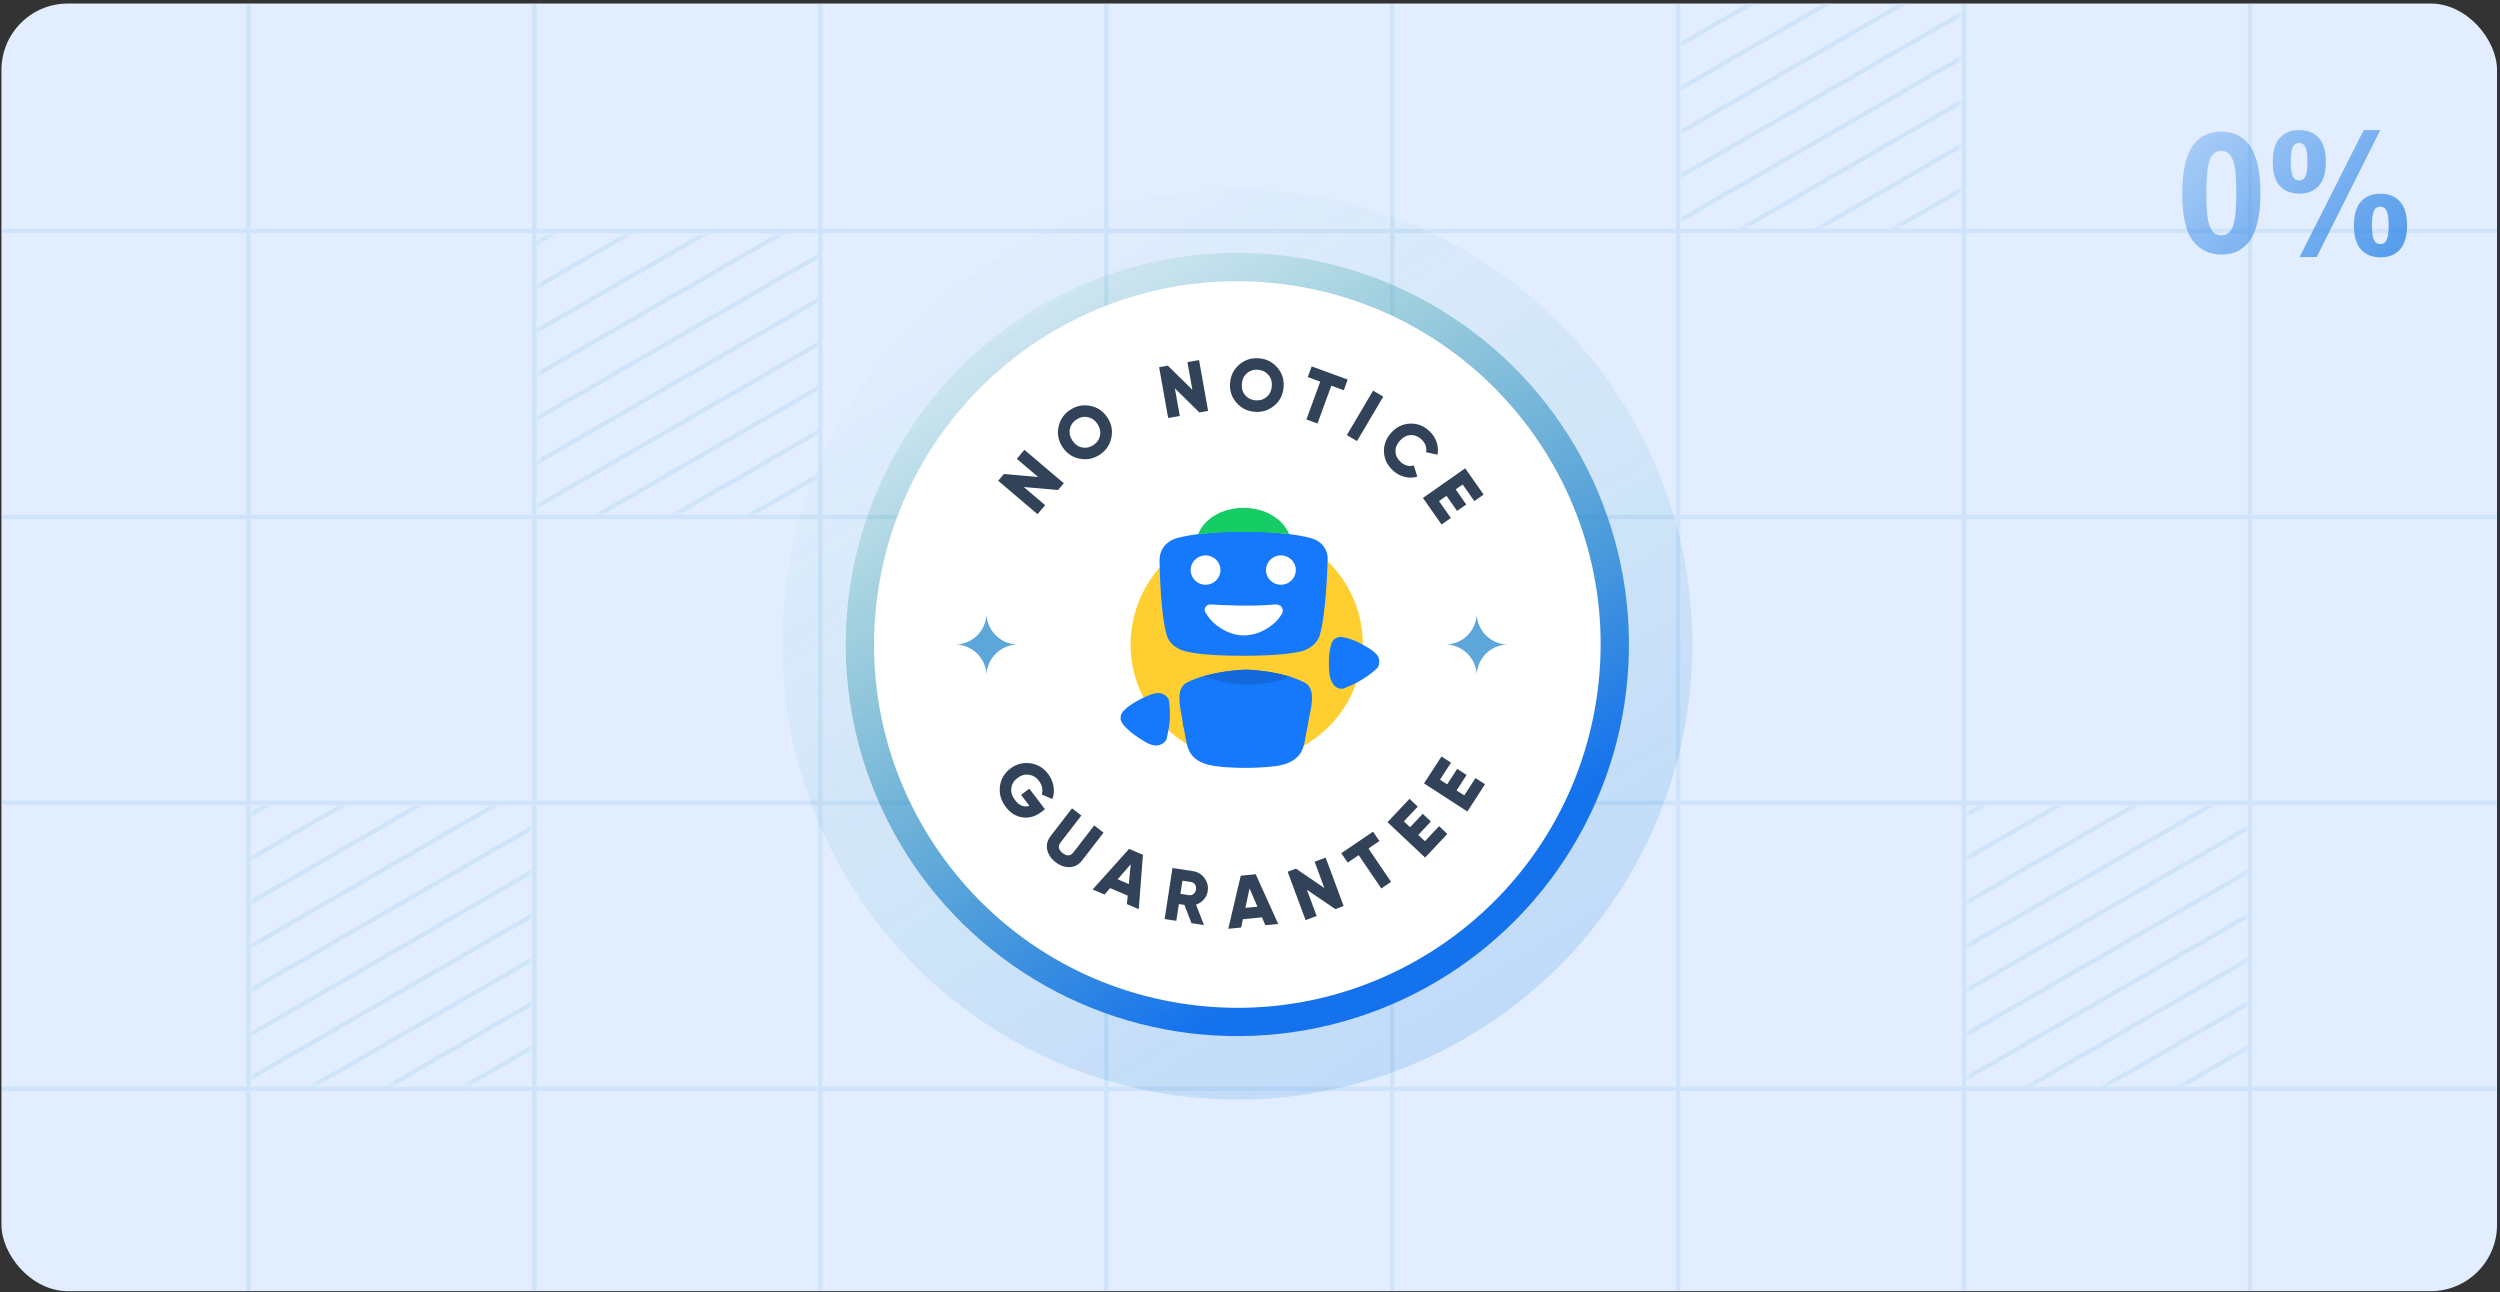 <svg width="565" height="292" viewBox="0 0 565 292" fill="none" xmlns="http://www.w3.org/2000/svg">
<rect x="0" y="0" width="565" height="292" fill="#333333" stroke="none"/>
<g clip-path="url(#clip0_30408_12856)">
<rect x="0.329" y="0.801" width="564" height="291" rx="15" fill="#E2EEFF"/>
<path d="M573.137 -141.676H573.637V439.941H573.137V440.442H-8.48V439.941H-8.98V-141.676H-8.48V-142.176H573.137V-141.676ZM-7.98 439.442H55.645V375.828H-7.98V439.442ZM56.645 439.442H120.268V375.828H56.645V439.442ZM121.268 439.442H184.893V375.828H121.268V439.442ZM185.893 439.442H249.516V375.828H185.893V439.442ZM250.516 439.442H314.141V375.828H250.516V439.442ZM315.141 439.442H378.765V375.828H315.141V439.442ZM379.765 439.442H443.389V375.828H379.765V439.442ZM444.389 439.442H508.013V375.828H444.389V439.442ZM509.013 439.442H572.637V375.828H509.013V439.442ZM-7.98 374.828H55.645V311.192H-7.98V374.828ZM56.645 374.828H120.268V311.192H56.645V374.828ZM121.268 374.828H184.893V311.192H121.268V374.828ZM185.893 374.828H249.516V311.192H185.893V374.828ZM250.516 374.828H314.141V311.192H250.516V374.828ZM315.141 374.828H378.765V311.192H315.141V374.828ZM379.765 374.828H443.389V311.192H379.765V374.828ZM444.389 374.828H508.013V311.192H444.389V374.828ZM509.013 374.828H572.637V311.192H509.013V374.828ZM-7.98 310.192H55.645V246.577H-7.98V310.192ZM56.645 310.192H120.268V246.577H56.645V310.192ZM121.268 310.192H184.893V246.577H121.268V310.192ZM185.893 310.192H249.516V246.577H185.893V310.192ZM250.516 310.192H314.141V246.577H250.516V310.192ZM315.141 310.192H378.765V246.577H315.141V310.192ZM379.765 310.192H443.389V246.577H379.765V310.192ZM444.389 310.192H508.013V246.577H444.389V310.192ZM509.013 310.192H572.637V246.577H509.013V310.192ZM-7.98 245.577H55.645V181.941H-7.98V245.577ZM56.645 245.577H120.268V181.941H56.645V245.577ZM121.268 245.577H184.893V181.941H121.268V245.577ZM185.893 245.577H249.516V181.941H185.893V245.577ZM250.516 245.577H314.141V181.941H250.516V245.577ZM315.141 245.577H378.765V181.941H315.141V245.577ZM379.765 245.577H443.389V181.941H379.765V245.577ZM444.389 245.577H508.013V181.941H444.389V245.577ZM509.013 245.577H572.637V181.941H509.013V245.577ZM-7.98 180.941H55.645V117.326H-7.98V180.941ZM56.645 180.941H120.268V117.326H56.645V180.941ZM121.268 180.941H184.893V117.326H121.268V180.941ZM185.893 180.941H249.516V117.326H185.893V180.941ZM250.516 180.941H314.141V117.326H250.516V180.941ZM315.141 180.941H378.765V117.326H315.141V180.941ZM379.765 180.941H443.389V117.326H379.765V180.941ZM444.389 180.941H508.013V117.326H444.389V180.941ZM509.013 180.941H572.637V117.326H509.013V180.941ZM-7.98 116.326H55.645V52.703H-7.98V116.326ZM56.645 116.326H120.268V52.703H56.645V116.326ZM121.268 116.326H184.893V52.703H121.268V116.326ZM185.893 116.326H249.516V52.703H185.893V116.326ZM250.516 116.326H314.141V52.703H250.516V116.326ZM315.141 116.326H378.765V52.703H315.141V116.326ZM379.765 116.326H443.389V52.703H379.765V116.326ZM444.389 116.326H508.013V52.703H444.389V116.326ZM509.013 116.326H572.637V52.703H509.013V116.326ZM-7.98 51.703H55.645V-11.925H-7.98V51.703ZM56.645 51.703H120.268V-11.925H56.645V51.703ZM121.268 51.703H184.893V-11.925H121.268V51.703ZM185.893 51.703H249.516V-11.925H185.893V51.703ZM250.516 51.703H314.141V-11.925H250.516V51.703ZM315.141 51.703H378.765V-11.925H315.141V51.703ZM379.765 51.703H443.389V-11.925H379.765V51.703ZM444.389 51.703H508.013V-11.925H444.389V51.703ZM509.013 51.703H572.637V-11.925H509.013V51.703ZM-7.98 -12.925H55.645V-76.553H-7.98V-12.925ZM56.645 -12.925H120.268V-76.553H56.645V-12.925ZM121.268 -12.925H184.893V-76.553H121.268V-12.925ZM185.893 -12.925H249.516V-76.553H185.893V-12.925ZM250.516 -12.925H314.141V-76.553H250.516V-12.925ZM315.141 -12.925H378.765V-76.553H315.141V-12.925ZM379.765 -12.925H443.389V-76.553H379.765V-12.925ZM444.389 -12.925H508.013V-76.553H444.389V-12.925ZM509.013 -12.925H572.637V-76.553H509.013V-12.925ZM-7.98 -77.553H55.645V-141.176H-7.98V-77.553ZM56.645 -77.553H120.268V-141.176H56.645V-77.553ZM121.268 -77.553H184.893V-141.176H121.268V-77.553ZM185.893 -77.553H249.516V-141.176H185.893V-77.553ZM250.516 -77.553H314.141V-141.176H250.516V-77.553ZM315.141 -77.553H378.765V-141.176H315.141V-77.553ZM379.765 -77.553H443.389V-141.176H379.765V-77.553ZM444.389 -77.553H508.013V-141.176H444.389V-77.553ZM509.013 -77.553H572.637V-141.176H509.013V-77.553Z" fill="#539FDD" fill-opacity="0.13"/>
<circle opacity="0.2" cx="279.639" cy="145.66" r="102.839" transform="rotate(8.822 279.639 145.66)" fill="url(#paint0_linear_30408_12856)"/>
<circle cx="279.639" cy="145.658" r="88.503" transform="rotate(8.822 279.639 145.658)" fill="url(#paint1_linear_30408_12856)"/>
<circle cx="279.64" cy="145.659" r="53.474" transform="rotate(8.822 279.64 145.659)" stroke="black" stroke-width="0.211"/>
<circle cx="279.639" cy="145.661" r="82.096" transform="rotate(8.822 279.639 145.661)" fill="white"/>
<path d="M222.951 138.855C223.115 142.545 226.069 145.499 229.758 145.663C226.069 145.826 223.115 148.78 222.951 152.47C222.788 148.78 219.834 145.826 216.144 145.663C219.834 145.499 222.788 142.545 222.951 138.855Z" fill="#5DA6D9"/>
<circle cx="281.758" cy="145.661" r="26.247" transform="rotate(8.822 281.758 145.661)" fill="#FFCF32"/>
<path d="M234.624 107.794L229.795 103.693L231.522 101.66L240.417 109.214L239.123 110.739L231.38 110.07L236.209 114.17L234.482 116.204L225.587 108.65L226.882 107.125L234.624 107.794ZM251.176 98.896C250.84 100.524 249.972 101.806 248.572 102.741C247.171 103.677 245.655 103.988 244.023 103.675C242.39 103.363 241.108 102.495 240.154 101.067C239.2 99.639 238.889 98.123 239.225 96.495C239.561 94.867 240.429 93.585 241.829 92.65C243.229 91.714 244.745 91.403 246.378 91.716C248.011 92.028 249.292 92.896 250.246 94.324C251.2 95.752 251.511 97.268 251.176 98.896ZM244.566 101.127C245.467 101.306 246.323 101.116 247.127 100.579C247.931 100.042 248.42 99.334 248.6 98.432C248.779 97.53 248.593 96.652 248.028 95.806C247.463 94.96 246.723 94.453 245.821 94.273C244.919 94.094 244.078 94.275 243.274 94.812C242.47 95.349 241.967 96.066 241.787 96.968C241.608 97.87 241.807 98.739 242.372 99.585C242.937 100.43 243.664 100.948 244.566 101.127ZM269.472 88.086L268.363 81.848L270.989 81.381L273.033 92.871L271.063 93.221L265.522 87.772L266.632 94.01L264.005 94.477L261.961 82.987L263.931 82.637L269.472 88.086ZM287.898 91.746C286.604 92.79 285.12 93.228 283.444 93.061C281.768 92.894 280.4 92.171 279.338 90.893C278.276 89.614 277.837 88.129 278.008 86.421C278.178 84.712 278.901 83.343 280.194 82.299C281.488 81.256 282.973 80.817 284.648 80.984C286.324 81.151 287.693 81.874 288.755 83.153C289.817 84.432 290.255 85.916 290.085 87.625C289.914 89.334 289.191 90.703 287.898 91.746ZM281.376 89.27C281.958 89.981 282.74 90.377 283.702 90.474C284.664 90.569 285.492 90.334 286.203 89.751C286.915 89.169 287.329 88.372 287.43 87.36C287.531 86.348 287.282 85.486 286.7 84.774C286.117 84.063 285.352 83.668 284.39 83.572C283.428 83.476 282.584 83.71 281.872 84.293C281.161 84.875 280.763 85.673 280.662 86.685C280.561 87.697 280.793 88.558 281.376 89.27ZM296.439 82.804L304.582 85.781L303.7 88.192L300.882 87.162L297.756 95.711L295.251 94.795L298.376 86.246L295.558 85.215L296.439 82.804ZM304.387 98.329L310.321 88.28L312.618 89.636L306.684 99.685L304.387 98.329ZM314.807 106.334C313.518 105.15 312.844 103.739 312.775 102.114C312.718 100.476 313.282 99.025 314.443 97.76C315.605 96.495 317.004 95.811 318.629 95.742C320.266 95.66 321.729 96.212 323.018 97.396C324.552 98.806 325.253 100.853 324.874 102.769L322.277 102.195C322.517 101.17 322.13 100.112 321.258 99.312C320.497 98.612 319.669 98.282 318.786 98.331C317.903 98.38 317.118 98.791 316.408 99.564C315.697 100.338 315.354 101.155 315.38 102.039C315.406 102.923 315.805 103.72 316.566 104.419C317.438 105.22 318.571 105.514 319.525 105.19L320.317 107.729C318.453 108.28 316.366 107.767 314.807 106.334ZM326.908 112.058L325.215 113.244L327.894 117.067L325.791 118.54L321.582 112.533L331.139 105.836L335.301 111.775L333.198 113.248L330.567 109.494L328.983 110.603L331.375 114.017L329.3 115.471L326.908 112.058Z" fill="#314259"/>
<path d="M291.599 152.954C286.87 151.433 281.826 151.371 281.826 151.371C281.826 151.371 281.763 151.371 281.542 151.371C281.321 151.371 281.258 151.371 281.258 151.371C281.258 151.371 276.624 151.495 272.116 152.83C282.803 156.957 291.599 152.954 291.599 152.954Z" fill="#FFDE17"/>
<path d="M303.922 155.493C303.985 155.493 303.985 155.493 304.048 155.431C305.53 154.872 306.728 154.252 307.642 153.693C308.557 153.134 309.692 152.39 310.89 151.335L310.953 151.273C311.867 150.652 311.867 149.194 311.457 148.356C310.669 147.053 308.494 145.998 307.169 145.253C307.169 145.253 305.278 144.291 303.575 144.012C303.512 144.012 303.355 144.012 303.292 143.95C302.724 143.888 302.314 144.012 301.873 144.229C301.526 144.446 301.179 144.787 300.959 145.253C300.896 145.315 300.896 145.47 300.896 145.532C300.328 147.115 300.328 149.194 300.328 149.194C300.328 150.714 300.265 153.072 301.116 154.314C301.589 155.369 302.945 155.989 303.922 155.493Z" fill="#1678FB"/>
<path d="M294.845 154.253C289.58 151.553 281.824 151.336 281.824 151.336C281.824 151.336 281.761 151.336 281.54 151.336C281.32 151.336 281.257 151.336 281.257 151.336C281.257 151.336 273.501 151.553 268.236 154.253C265.336 155.773 266.975 160.552 267.259 163.065C267.48 165.268 267.259 163.127 267.669 165.268C268.016 167.006 268.173 169.085 269.277 170.544C270.254 171.847 271.893 172.623 273.438 172.902C273.785 172.964 274.132 173.026 274.479 173.119C281.667 174.081 288.476 173.119 288.476 173.119C288.886 173.057 289.264 172.995 289.517 172.902C291.124 172.623 292.669 171.785 293.678 170.544C294.813 169.085 294.939 167.006 295.286 165.268C295.696 163.127 295.412 165.268 295.696 163.065C296.106 160.552 297.713 155.773 294.845 154.253Z" fill="#1678FB"/>
<path d="M291.599 152.954C286.87 151.433 281.826 151.371 281.826 151.371C281.826 151.371 281.763 151.371 281.542 151.371C281.321 151.371 281.258 151.371 281.258 151.371C281.258 151.371 276.624 151.495 272.116 152.83C282.803 156.957 291.599 152.954 291.599 152.954Z" fill="#1369DB"/>
<path d="M296.736 121.768C296.515 121.706 296.326 121.644 296.042 121.551C289.705 119.968 281.54 120.154 281.067 120.154C280.594 120.154 272.555 119.937 266.218 121.551C265.997 121.613 265.808 121.613 265.525 121.768C263.444 122.451 262.057 124.343 262.057 126.546C262.057 126.671 262.057 126.826 262.057 126.95C262.12 129.091 262.277 138.307 263.601 143.303C263.601 143.365 263.664 143.427 263.664 143.52C264.074 144.916 265.083 146.002 266.407 146.623C266.407 146.623 268.11 148.205 280.972 148.205C293.867 148.205 295.538 146.623 295.538 146.623C296.799 146.002 297.871 144.885 298.28 143.52C298.28 143.458 298.343 143.396 298.343 143.303C299.668 138.307 299.951 129.184 300.046 126.95C300.046 126.826 300.046 126.671 300.046 126.546C300.203 124.343 298.785 122.451 296.736 121.768Z" fill="#1678FB"/>
<path d="M272.458 132.156C274.321 132.156 275.832 130.67 275.832 128.836C275.832 127.002 274.321 125.516 272.458 125.516C270.595 125.516 269.085 127.002 269.085 128.836C269.085 130.67 270.595 132.156 272.458 132.156Z" fill="white"/>
<path d="M289.485 132.156C291.348 132.156 292.858 130.67 292.858 128.836C292.858 127.002 291.348 125.516 289.485 125.516C287.622 125.516 286.112 127.002 286.112 128.836C286.112 130.67 287.622 132.156 289.485 132.156Z" fill="white"/>
<path d="M289.769 137.435C289.769 137.373 289.706 137.373 289.706 137.311L289.58 137.094C289.075 136.598 288.319 136.598 288.319 136.598C283.054 137.094 276.78 136.815 273.596 136.598C273.091 136.598 272.682 136.815 272.461 137.156C272.177 137.56 272.177 138.056 272.461 138.459C273.785 140.756 276.055 142.462 278.64 143.238C281.95 144.262 285.544 143.021 288.003 140.818C288.697 140.197 289.327 139.421 289.769 138.615C289.926 138.242 289.989 137.777 289.769 137.435Z" fill="white"/>
<path d="M281.128 120.239C281.474 120.239 286.266 120.115 291.342 120.735C289.986 117.26 285.888 114.777 281.033 114.777C276.178 114.777 272.079 117.26 270.755 120.797C275.894 120.083 280.686 120.239 281.128 120.239Z" fill="#16CC65"/>
<path d="M263.728 166.723C263.728 166.661 263.728 166.661 263.728 166.599C264.075 165.14 264.296 163.837 264.359 162.72C264.422 161.603 264.422 160.3 264.233 158.779C264.233 158.717 264.233 158.717 264.233 158.655C264.233 157.631 263.035 156.7 262.057 156.638C260.513 156.514 258.4 157.662 257.076 158.376C257.076 158.376 255.185 159.338 253.987 160.579C253.924 160.641 253.861 160.703 253.766 160.796C253.482 161.2 253.262 161.634 253.262 162.099C253.198 162.503 253.325 162.999 253.608 163.403C253.671 163.465 253.734 163.527 253.734 163.62C254.712 164.923 256.54 166.195 256.54 166.195C257.801 167.033 259.693 168.492 261.269 168.492C262.247 168.523 263.602 167.747 263.728 166.723Z" fill="#1678FB"/>
<path d="M232.625 178.232L236.16 182.895L235.363 183.499C233.968 184.557 232.533 184.954 231.042 184.725C229.563 184.486 228.326 183.709 227.318 182.381C226.22 180.933 225.779 179.384 225.984 177.723C226.198 176.074 226.978 174.73 228.333 173.703C229.689 172.675 231.184 172.274 232.842 172.502C234.5 172.73 235.842 173.533 236.879 174.902C238.199 176.642 238.507 178.815 237.836 180.579L235.43 179.558C235.755 178.662 235.562 177.47 234.797 176.46C234.202 175.676 233.433 175.213 232.522 175.088C231.611 174.963 230.742 175.224 229.932 175.838C229.121 176.453 228.672 177.212 228.557 178.136C228.455 179.05 228.736 179.946 229.411 180.836C230.348 182.071 231.42 182.493 232.649 182.126L230.765 179.642L232.625 178.232ZM237.447 188.938L242.274 182.681L244.386 184.31L239.702 190.382C239.04 191.24 239.192 192.053 240.156 192.796C241.12 193.539 241.944 193.481 242.606 192.623L247.29 186.55L249.402 188.18L244.575 194.437C243.832 195.4 242.901 195.925 241.79 195.973C240.679 196.021 239.61 195.66 238.567 194.855C237.525 194.051 236.904 193.109 236.668 192.022C236.433 190.935 236.704 189.901 237.447 188.938ZM257.363 205.475L254.681 204.328L254.865 202.413L250.879 200.709L249.622 202.166L246.939 201.019L255.175 191.848L258.303 193.185L257.363 205.475ZM255.54 195.321L252.598 198.724L255.112 199.799L255.54 195.321ZM272.106 209.067L269.272 208.632L267.677 204.508L266.425 204.316L265.844 208.107L263.207 207.702L264.976 196.167L269.59 196.874C270.694 197.044 271.559 197.564 272.214 198.457C272.87 199.351 273.108 200.331 272.939 201.436C272.724 202.836 271.67 203.99 270.3 204.455L272.106 209.067ZM269.211 199.346L267.233 199.043L266.779 202.009L268.756 202.312C269.481 202.424 270.173 201.872 270.302 201.031C270.431 200.191 269.936 199.457 269.211 199.346ZM288.873 208.81L285.969 209.093L285.211 207.324L280.897 207.743L280.493 209.625L277.589 209.907L280.41 197.908L283.795 197.579L288.873 208.81ZM282.397 200.78L281.451 205.177L284.173 204.912L282.397 200.78ZM299.306 200.688L297.102 194.748L299.602 193.82L303.663 204.761L301.787 205.457L295.363 201.084L297.567 207.023L295.066 207.952L291.006 197.011L292.881 196.314L299.306 200.688ZM303.139 192.825L310.311 187.956L311.753 190.08L309.271 191.765L314.383 199.297L312.176 200.795L307.064 193.264L304.581 194.949L303.139 192.825ZM320.529 188.692L322.035 190.108L325.233 186.708L327.103 188.467L322.077 193.81L313.577 185.814L318.546 180.532L320.416 182.291L317.275 185.63L318.683 186.955L321.539 183.919L323.385 185.656L320.529 188.692ZM329.187 178.637L330.923 179.76L333.46 175.842L335.615 177.237L331.628 183.395L321.832 177.052L325.774 170.964L327.929 172.36L325.437 176.208L327.06 177.259L329.326 173.761L331.453 175.138L329.187 178.637Z" fill="#314259"/>
<path d="M333.737 138.855C333.901 142.545 336.855 145.499 340.544 145.663C336.855 145.826 333.901 148.78 333.737 152.47C333.574 148.78 330.62 145.826 326.93 145.663C330.62 145.499 333.574 142.545 333.737 138.855Z" fill="#5DA6D9"/>
<mask id="mask0_30408_12856" style="mask-type:alpha" maskUnits="userSpaceOnUse" x="444" y="181" width="64" height="65">
<rect x="444.399" y="181.957" width="63.517" height="63.605" fill="#D9D9D9"/>
</mask>
<g mask="url(#mask0_30408_12856)">
<path d="M407.687 195.375L497.046 143.783" stroke="#CFE4FB"/>
<path d="M411.986 202.82L501.345 151.229" stroke="#CFE4FB"/>
<path d="M416.284 210.262L505.644 158.67" stroke="#CFE4FB"/>
<path d="M420.585 217.715L509.945 166.123" stroke="#CFE4FB"/>
<path d="M424.884 225.156L514.243 173.565" stroke="#CFE4FB"/>
<path d="M429.183 232.602L518.542 181.01" stroke="#CFE4FB"/>
<path d="M433.481 240.047L522.84 188.455" stroke="#CFE4FB"/>
<path d="M437.783 247.496L527.142 195.904" stroke="#CFE4FB"/>
<path d="M442.082 254.945L531.441 203.354" stroke="#CFE4FB"/>
<path d="M446.38 262.391L535.739 210.799" stroke="#CFE4FB"/>
<path d="M450.681 269.844L540.041 218.252" stroke="#CFE4FB"/>
<path d="M454.98 277.285L544.34 225.693" stroke="#CFE4FB"/>
</g>
<mask id="mask1_30408_12856" style="mask-type:alpha" maskUnits="userSpaceOnUse" x="379" y="0" width="65" height="52">
<rect x="379.772" y="0.582" width="63.517" height="51.047" fill="#D9D9D9"/>
</mask>
<g mask="url(#mask1_30408_12856)">
<path d="M343.059 1.441L432.418 -50.15" stroke="#CFE4FB"/>
<path d="M347.358 8.887L436.718 -42.705" stroke="#CFE4FB"/>
<path d="M351.657 16.328L441.016 -35.264" stroke="#CFE4FB"/>
<path d="M355.958 23.781L445.317 -27.81" stroke="#CFE4FB"/>
<path d="M360.256 31.223L449.616 -20.369" stroke="#CFE4FB"/>
<path d="M364.555 38.668L453.915 -12.924" stroke="#CFE4FB"/>
<path d="M368.854 46.113L458.213 -5.478" stroke="#CFE4FB"/>
<path d="M373.155 53.562L462.515 1.971" stroke="#CFE4FB"/>
<path d="M377.454 61.012L466.813 9.42" stroke="#CFE4FB"/>
<path d="M381.752 68.457L471.112 16.865" stroke="#CFE4FB"/>
<path d="M386.054 75.91L475.413 24.319" stroke="#CFE4FB"/>
<path d="M390.353 83.352L479.712 31.76" stroke="#CFE4FB"/>
</g>
<mask id="mask2_30408_12856" style="mask-type:alpha" maskUnits="userSpaceOnUse" x="121" y="52" width="64" height="65">
<rect x="121.387" y="52.699" width="63.517" height="63.605" fill="#D9D9D9"/>
</mask>
<g mask="url(#mask2_30408_12856)">
<path d="M84.674 66.117L174.034 14.525" stroke="#CFE4FB"/>
<path d="M88.974 73.562L178.333 21.971" stroke="#CFE4FB"/>
<path d="M93.272 81.004L182.631 29.412" stroke="#CFE4FB"/>
<path d="M97.573 88.457L186.933 36.865" stroke="#CFE4FB"/>
<path d="M101.872 95.898L191.231 44.307" stroke="#CFE4FB"/>
<path d="M106.17 103.344L195.53 51.752" stroke="#CFE4FB"/>
<path d="M110.469 110.789L199.828 59.197" stroke="#CFE4FB"/>
<path d="M114.771 118.238L204.13 66.647" stroke="#CFE4FB"/>
<path d="M119.069 125.688L208.429 74.096" stroke="#CFE4FB"/>
<path d="M123.368 133.133L212.727 81.541" stroke="#CFE4FB"/>
<path d="M127.669 140.586L217.028 88.994" stroke="#CFE4FB"/>
<path d="M131.968 148.027L221.328 96.436" stroke="#CFE4FB"/>
</g>
<mask id="mask3_30408_12856" style="mask-type:alpha" maskUnits="userSpaceOnUse" x="56" y="181" width="65" height="65">
<rect x="56.758" y="181.859" width="63.517" height="63.605" fill="#D9D9D9"/>
</mask>
<g mask="url(#mask3_30408_12856)">
<path d="M20.045 195.277L109.405 143.686" stroke="#CFE4FB"/>
<path d="M24.345 202.723L113.704 151.131" stroke="#CFE4FB"/>
<path d="M28.643 210.164L118.002 158.572" stroke="#CFE4FB"/>
<path d="M32.944 217.617L122.304 166.026" stroke="#CFE4FB"/>
<path d="M37.243 225.059L126.602 173.467" stroke="#CFE4FB"/>
<path d="M41.541 232.504L130.901 180.912" stroke="#CFE4FB"/>
<path d="M45.84 239.949L135.199 188.358" stroke="#CFE4FB"/>
<path d="M50.142 247.398L139.501 195.807" stroke="#CFE4FB"/>
<path d="M54.44 254.848L143.8 203.256" stroke="#CFE4FB"/>
<path d="M58.739 262.293L148.098 210.701" stroke="#CFE4FB"/>
<path d="M63.04 269.746L152.399 218.154" stroke="#CFE4FB"/>
<path d="M67.339 277.188L156.699 225.596" stroke="#CFE4FB"/>
</g>
</g>
<path d="M502.019 29.75C504.654 29.75 506.713 30.69 508.198 32.57C509.967 34.797 510.851 38.489 510.851 43.648C510.851 48.793 509.961 52.492 508.179 54.743C506.707 56.599 504.654 57.526 502.019 57.526C499.372 57.526 497.238 56.512 495.618 54.483C493.997 52.442 493.187 48.812 493.187 43.592C493.187 38.471 494.078 34.785 495.859 32.533C497.331 30.678 499.384 29.75 502.019 29.75ZM502.019 34.073C501.388 34.073 500.825 34.277 500.331 34.685C499.836 35.081 499.452 35.799 499.18 36.838C498.822 38.186 498.642 40.456 498.642 43.648C498.642 46.839 498.803 49.035 499.125 50.234C499.446 51.422 499.848 52.214 500.331 52.609C500.825 53.005 501.388 53.203 502.019 53.203C502.65 53.203 503.213 53.005 503.708 52.609C504.202 52.201 504.586 51.477 504.858 50.438C505.217 49.102 505.396 46.839 505.396 43.648C505.396 40.456 505.235 38.267 504.914 37.079C504.592 35.879 504.184 35.081 503.689 34.685C503.207 34.277 502.65 34.073 502.019 34.073ZM513.635 36.578C513.635 34.141 514.167 32.335 515.231 31.16C516.307 29.985 517.76 29.398 519.591 29.398C521.484 29.398 522.962 29.985 524.026 31.16C525.102 32.323 525.64 34.129 525.64 36.578C525.64 39.015 525.102 40.821 524.026 41.996C522.962 43.171 521.515 43.759 519.684 43.759C517.791 43.759 516.307 43.177 515.231 42.015C514.167 40.84 513.635 39.027 513.635 36.578ZM517.699 36.541C517.699 38.31 517.903 39.497 518.311 40.103C518.62 40.549 519.047 40.772 519.591 40.772C520.148 40.772 520.581 40.549 520.89 40.103C521.286 39.497 521.484 38.31 521.484 36.541C521.484 34.772 521.286 33.591 520.89 32.997C520.581 32.539 520.148 32.31 519.591 32.31C519.047 32.31 518.62 32.533 518.311 32.978C517.903 33.585 517.699 34.772 517.699 36.541ZM523.562 58.102H519.703L534.194 29.398H537.942L523.562 58.102ZM531.986 50.958C531.986 48.521 532.518 46.715 533.581 45.54C534.658 44.365 536.123 43.777 537.979 43.777C539.847 43.777 541.313 44.365 542.376 45.54C543.453 46.715 543.991 48.521 543.991 50.958C543.991 53.407 543.453 55.219 542.376 56.395C541.313 57.57 539.865 58.157 538.035 58.157C536.142 58.157 534.658 57.57 533.581 56.395C532.518 55.219 531.986 53.407 531.986 50.958ZM536.049 50.94C536.049 52.708 536.253 53.89 536.662 54.483C536.971 54.941 537.398 55.17 537.942 55.17C538.498 55.17 538.925 54.947 539.222 54.502C539.63 53.896 539.834 52.708 539.834 50.94C539.834 49.171 539.636 47.983 539.241 47.377C538.931 46.932 538.498 46.709 537.942 46.709C537.385 46.709 536.958 46.932 536.662 47.377C536.253 47.983 536.049 49.171 536.049 50.94Z" fill="url(#paint2_linear_30408_12856)"/>
<defs>
<linearGradient id="paint0_linear_30408_12856" x1="139.292" y1="79.264" x2="409.268" y2="397.918" gradientUnits="userSpaceOnUse">
<stop offset="0.05" stop-color="#38AB87" stop-opacity="0"/>
<stop offset="0.678" stop-color="#1572ED"/>
</linearGradient>
<linearGradient id="paint1_linear_30408_12856" x1="158.856" y1="88.518" x2="391.198" y2="362.751" gradientUnits="userSpaceOnUse">
<stop offset="0.05" stop-color="#38AB87" stop-opacity="0"/>
<stop offset="0.53" stop-color="#1572ED"/>
</linearGradient>
<linearGradient id="paint2_linear_30408_12856" x1="477.114" y1="-3.096" x2="562.29" y2="84.48" gradientUnits="userSpaceOnUse">
<stop stop-color="#2982E5" stop-opacity="0"/>
<stop offset="0.958" stop-color="#2982E5"/>
</linearGradient>
<clipPath id="clip0_30408_12856">
<rect x="0.329" y="0.801" width="564" height="291" rx="15" fill="white"/>
</clipPath>
</defs>
</svg>
